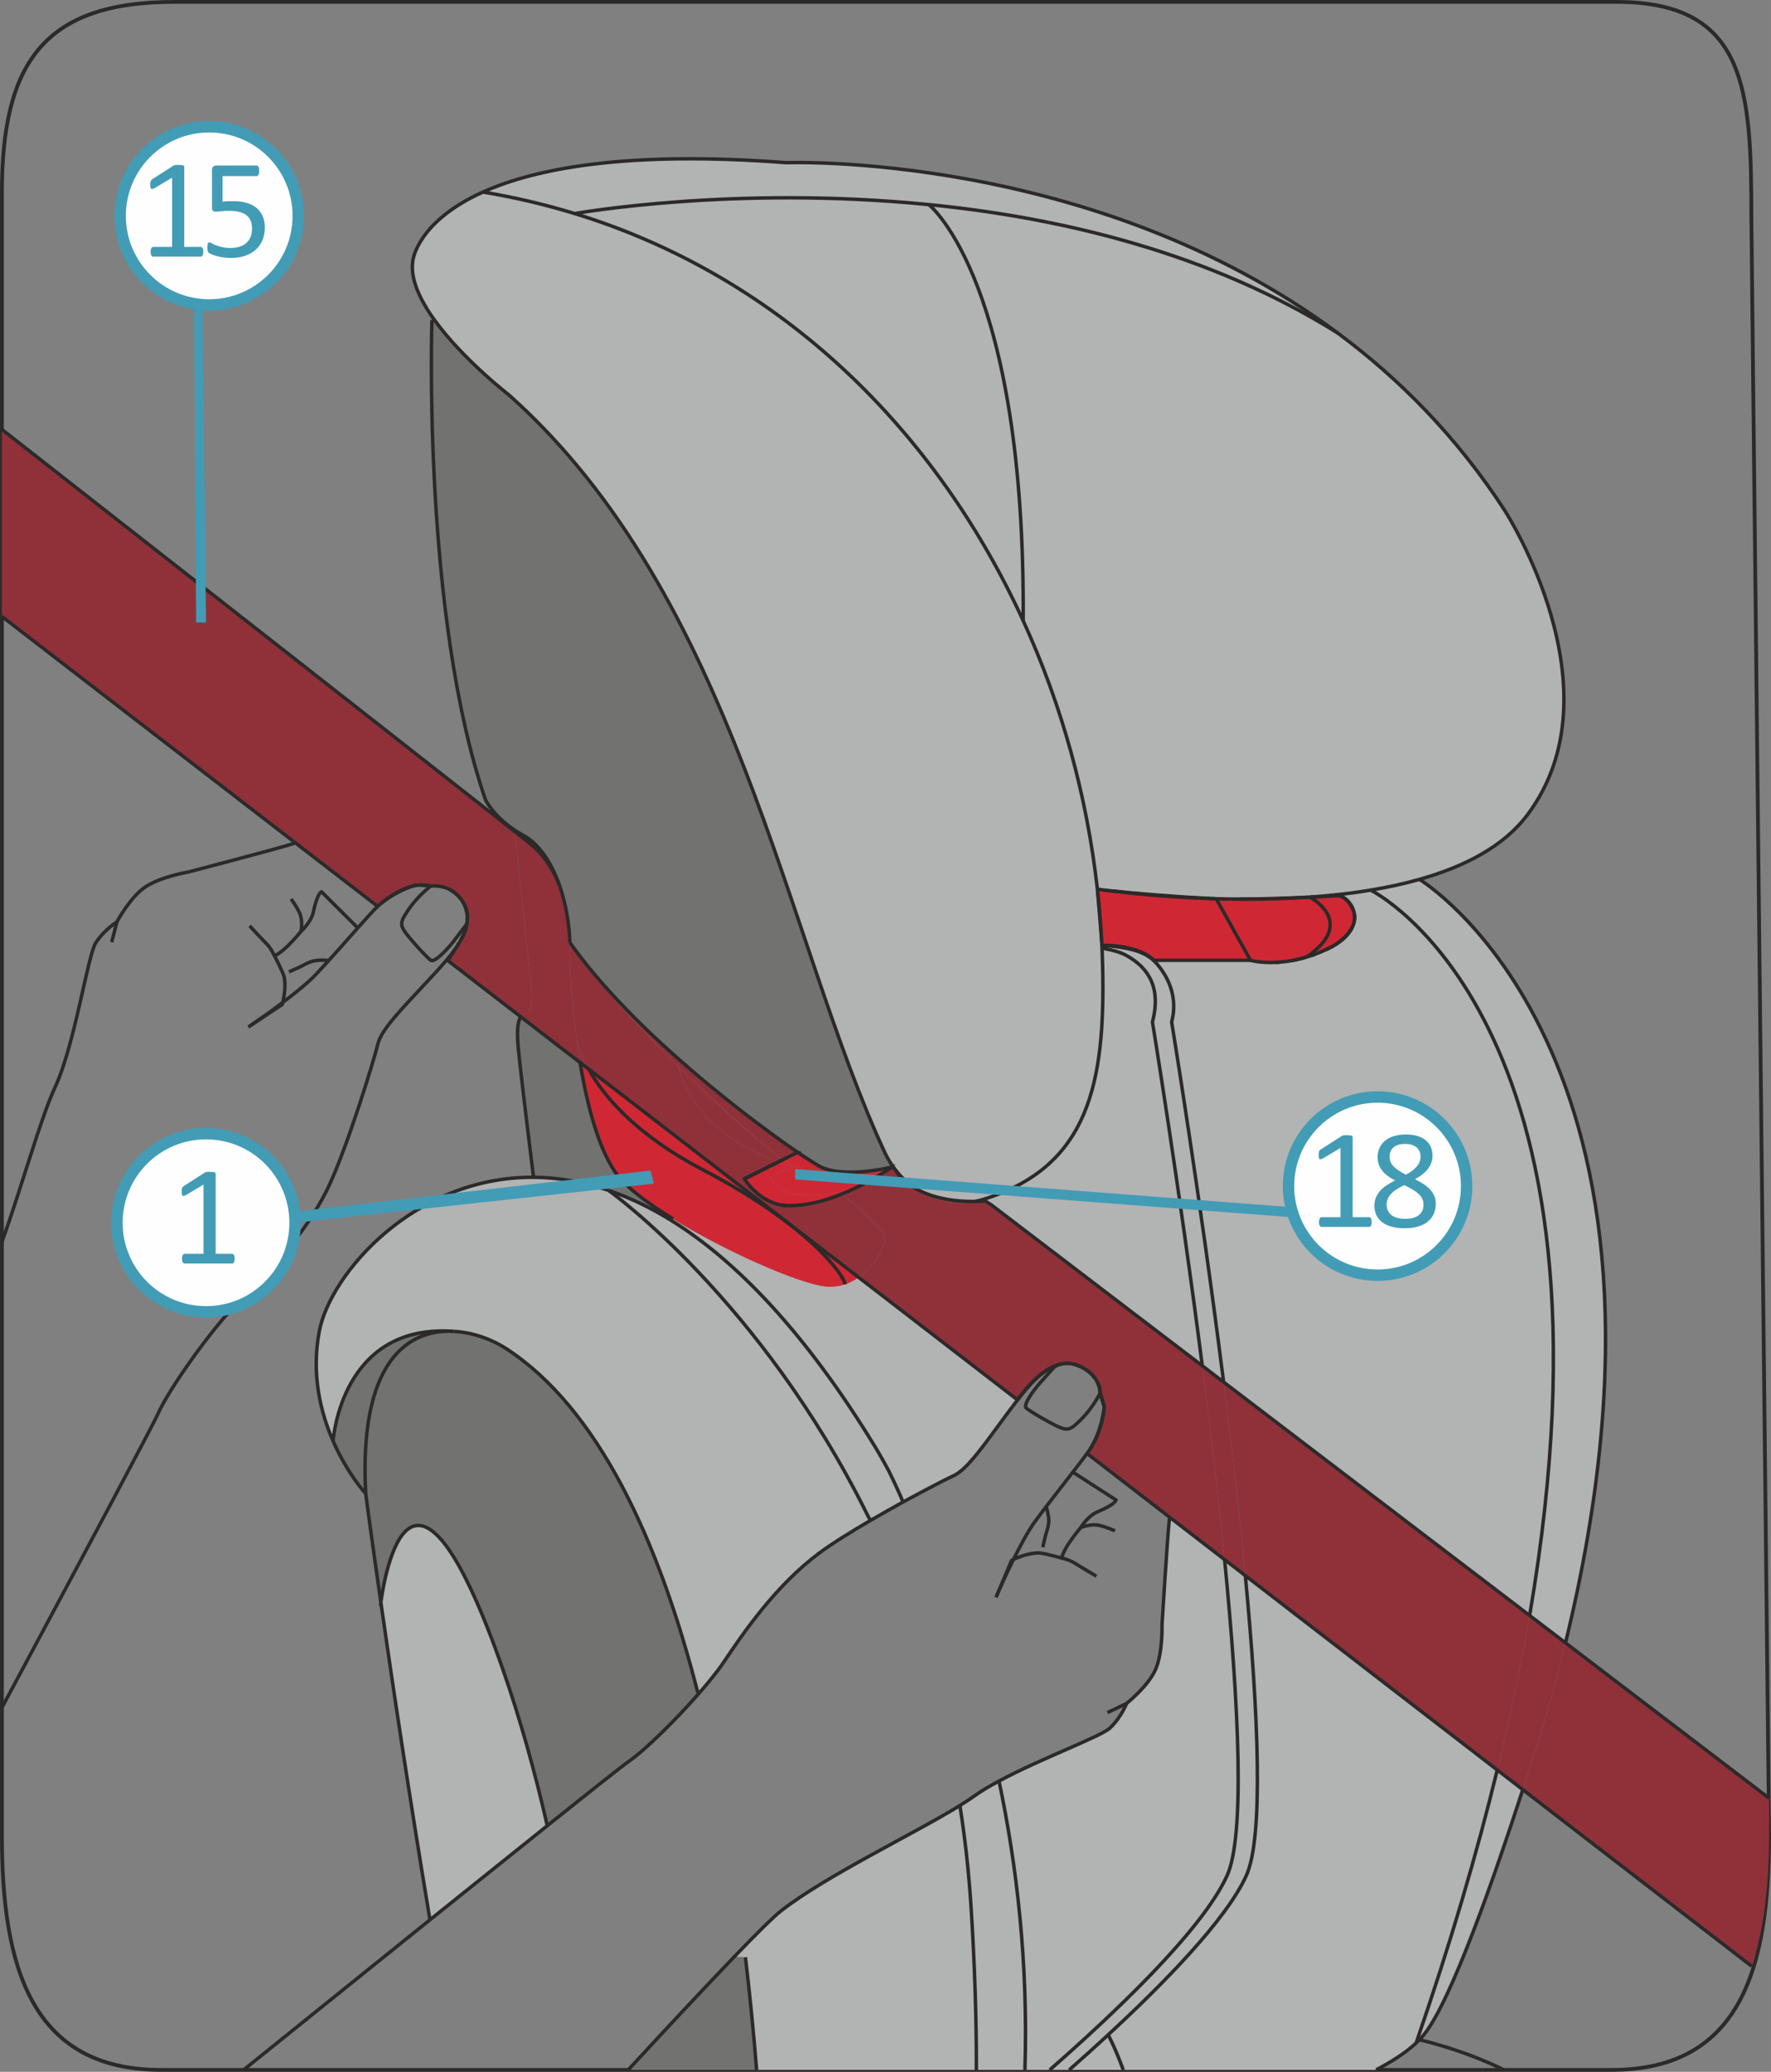 <?xml version="1.0" encoding="UTF-8"?>
<!DOCTYPE svg PUBLIC "-//W3C//DTD SVG 1.1//EN" "http://www.w3.org/Graphics/SVG/1.1/DTD/svg11.dtd">
<!-- Creator: CorelDRAW 2018 (64-Bit) -->
<svg xmlns="http://www.w3.org/2000/svg" xml:space="preserve" width="39.023mm" height="45.637mm" version="1.1" style="shape-rendering:geometricPrecision; text-rendering:geometricPrecision; image-rendering:optimizeQuality; fill-rule:evenodd; clip-rule:evenodd"
viewBox="0 0 13682.52 16001.67"
 xmlns:xlink="http://www.w3.org/1999/xlink">
 <rect x="0" y="0" width="13682.52" height="16001.67" fill="#808080" stroke="none"/>
 <defs>
  <style type="text/css">
   <![CDATA[
    .str0 {stroke:#2B2A29;stroke-width:29.31;stroke-miterlimit:10}
    .str2 {stroke:#429CB6;stroke-width:88.18;stroke-miterlimit:10}
    .str1 {stroke:#2B2A29;stroke-width:26.72;stroke-miterlimit:10}
    .fil0 {fill:none;fill-rule:nonzero}
    .fil7 {fill:#FEFEFE;fill-rule:nonzero}
    .fil2 {fill:#B2B3B3;fill-rule:nonzero}
    .fil5 {fill:#727271;fill-rule:nonzero}
    .fil3 {fill:#CF2834;fill-rule:nonzero}
    .fil4 {fill:#B9B7B8;fill-rule:nonzero}
    .fil1 {fill:#90313A;fill-rule:nonzero}
    .fil6 {fill:#429CB6;fill-rule:nonzero}
   ]]>
  </style>
 </defs>
 <g id="图层_x0020_1">
  <path class="fil0 str0" d="M13667.87 14175.37c0,1000.56 -205.96,1811.64 -1216.17,1811.64l-11208.26 0c-1010.1,0 -1228.79,-811.08 -1228.79,-1811.64l0 -12685.15c0,-1000.35 321.25,-1475.56 1331.7,-1475.56l11140.83 0c1010.1,0 1043.76,676.96 1043.76,1677.53l136.92 12483.19z"/>
  <g id="_1146821760">
   <path class="fil1" d="M13532.98 15185.82l-1768.17 -1363.57c112.45,-347.34 188.64,-600.91 188.64,-600.91 52.21,-182.33 99.09,-359.96 141.37,-532.5l1573 1199.69 0 272.76 0 0c0,379.73 -36.04,732.4 -134.85,1024.55z"/>
   <path class="fil2" d="M10966.5 6791.84c0,0 2239.38,1349.27 1128.37,5897.06l-277.21 -211.4c791.27,-4613.33 -1228.3,-5602.78 -1228.3,-5602.78 129.38,-21.14 256.42,-48.63 377.14,-82.89z"/>
   <path class="fil1" d="M11817.62 12477.47l277.21 211.4c-42.29,172.55 -89.17,350.18 -141.37,532.5 0,0 -76.19,253.47 -188.64,600.91l-197.16 -151.89c103.65,-422.3 186.05,-819.71 249.97,-1192.92z"/>
   <path class="fil2" d="M11627.26 3945.41c0,0 896.42,1384.64 173.42,2347.72 -182.57,243.44 -484.4,399.93 -834.22,498.74 -120.58,34.29 -247.76,61.75 -377.14,82.89 -90.43,15.46 -182.08,27.35 -273.74,36.99 -2.95,0 -5.19,0.6 -8.17,0.6 -62.59,6.94 -125.91,12.13 -188.5,16.58 -3.47,0 -6.91,0.63 -11.01,0.63 -152,6.91 -354,14.2 -532.01,14.83 -38.85,0 -77.81,-0.63 -116.51,-1.12 -20.9,-0.6 -42.43,-1.09 -63.32,-1.72 -16.2,-0.49 -31.91,-1.12 -47.62,-1.72l-1.75 0c-260.98,-13.64 -585.94,-39.97 -761.08,-58.91 -6.94,-0.49 -13.99,-0.98 -20.3,-2.21 -11.12,-1.12 -21.53,-2.35 -30.79,-3.33 -13.85,-2.35 -25.49,-3.47 -34.15,-4.7 -5.19,-1.02 -9.26,-1.61 -12.24,-1.61 -6.45,-1.26 -9.89,-1.75 -9.89,-1.75 -80.05,-715.18 -273.88,-1420.13 -573.21,-2073.11 17.43,-2592.29 -707.15,-3196.18 -729.17,-3213.85 1019.85,101.05 2169.71,371.95 3160.52,992.78 476.33,353.75 922.02,802.77 1290.89,1372.27z"/>
   <path class="fil2" d="M10589.39 6874.73c0,0 2019.57,989.45 1228.3,5602.78l-2364.2 -1802.74c-185.66,-1465.29 -401.51,-2781.53 -401.51,-2781.53 63.32,-240.46 -77.17,-413.53 -139.76,-476.37l748.95 0c0,0 75.35,22.16 198.42,15.95 6.91,0 14.59,-0.49 22.62,-1.12 31.31,-2.35 65.08,-6.28 101.58,-13.22 17.92,-2.73 36.47,-6.8 56.28,-11.89 17.92,-3.96 36.5,-9.15 55.05,-15.46 11.61,-2.84 23.25,-6.31 35.38,-10.87 10.52,-3.33 20.9,-7.43 32.01,-11.4 23.63,-8.52 48.63,-18.79 73.74,-30.93 8.03,-3.33 16.69,-7.29 25.49,-11.36 3.96,-1.61 7.4,-3.47 10.87,-5.82 11.64,-5.58 22.16,-11.26 31.91,-16.44 1.86,-1.12 2.98,-1.75 4.7,-2.84 0,0 2.35,-1.61 6.94,-4.59 94,-57.15 136.43,-121.6 146.81,-181.7 0.49,-0.63 0.49,-0.98 0,-1.61 4.7,-20.02 4.7,-41.2 -1.09,-62.83 0,-2.98 -0.63,-5.82 -1.86,-8.56 0,0 0,-0.6 -0.49,-1.23 -12.76,-50.35 -47.02,-91.41 -85.87,-112.45 -1.86,-1.23 -3.47,-2.35 -5.82,-2.95 -3.44,-2.24 -8.03,-3.96 -12.24,-5.68 -2.84,-1.26 -5.82,-2.24 -8.66,-2.88 -10.52,-3.44 -20.9,-5.19 -31.42,-5.19 91.66,-9.64 183.45,-21.63 273.88,-37.1z"/>
   <path class="fil1" d="M9453.56 10674.7l2364.03 1802.74c-63.81,373.18 -146.18,770.76 -249.97,1192.92l-1946.46 -1501.3c-45.9,-484.99 -105.01,-998.56 -167.6,-1494.36z"/>
   <path class="fil2" d="M11567.58 13670.32l197.3 152.03c-210.17,646.56 -547.09,1619.29 -759.5,1887.2 -12.24,15.46 -24.96,30.33 -38.81,44.67 -8.17,8.52 -16.23,16.44 -25.49,24.47 263.85,-764.31 469.78,-1465.78 626.51,-2108.38z"/>
   <path class="fil2" d="M9621.19 12169.09l1946.36 1501.26c-156.59,642.6 -362.55,1344.08 -626.51,2108.38 -79.38,75.39 -185.2,141.94 -309.19,208.28l-1953.47 0c-63.11,-172.76 -116.48,-270.48 -116.48,-270.48l-0.63 0 0 -0.63c421.18,-387.9 912.62,-887.76 1067.5,-1229.38 133.45,-294.64 95.62,-1235.49 -7.57,-2317.43z"/>
   <path class="fil3" d="M10461.83 7050.71c5.82,21.67 5.82,42.81 1.12,62.83 4.07,-21.77 2.84,-42.92 -1.12,-62.83z"/>
   <path class="fil3" d="M10461.83 7050.71c3.96,19.92 5.19,41.06 1.12,62.83 0.6,0.63 0.6,1.12 0,1.61 -19.18,92.04 -120.13,164.03 -146.84,181.7 -4.56,2.98 -6.8,4.59 -6.8,4.59 -1.86,1.12 -2.98,1.72 -4.7,2.84 -11.01,5.82 -21.39,10.9 -31.91,16.58 -12.24,5.68 -24.51,11.99 -36.5,17.08 -24.96,12.1 -50.11,22.37 -73.7,30.93 -10.52,3.96 -21.53,7.4 -32.05,11.36 -11.99,4.59 -23.74,8.03 -35.38,10.9 394.11,-271.28 23.88,-462.13 23.88,-462.13 134.57,-6.31 227.98,-11.99 227.98,-11.99 2.95,0.6 5.79,1.72 8.77,2.84 4.07,1.12 8.03,3.47 12.13,5.68 2.35,0.63 3.96,1.72 5.82,2.98 54.52,31.42 82.36,102.17 85.83,112.41 0.49,0.63 0.49,1.26 0.49,1.26 1.23,2.7 1.86,5.68 1.86,8.52z"/>
   <path class="fil3" d="M10367.83 6925.57c-4.07,-2.35 -8.03,-4.56 -12.24,-5.68 4.21,1.72 8.8,3.33 12.24,5.68z"/>
   <path class="fil3" d="M10130.49 7380.27c10.52,-3.96 21.49,-7.43 32.01,-11.4 -11.12,3.96 -21.49,8.03 -32.01,11.4z"/>
   <path class="fil3" d="M10118.88 6928.94c0,0 370.23,190.88 -23.74,462.13 -19.18,5.72 -37.13,10.9 -55.19,15.46 -19.04,4.59 -38.22,8.66 -56.28,11.99 -36.47,6.94 -70.13,10.9 -101.44,13.11 -7.64,0.63 -15.71,1.12 -22.76,1.12 -122.93,6.31 -198.28,-15.95 -198.28,-15.95l-264.59 -474.76c20.3,0.63 40.6,1.26 62.73,1.26 38.71,0.49 77.66,1.09 116.51,1.09 170.58,1.75 350.42,-2.35 532.01,-14.83 4.1,0 7.68,-0.63 11.01,-0.63z"/>
   <path class="fil3" d="M10039.99 7406.6c18.06,-4.59 36.01,-9.78 55.05,-15.46 -18.41,6.31 -36.99,11.5 -55.05,15.46z"/>
   <path class="fil3" d="M9983.71 7418.52c18.06,-3.33 37.24,-7.4 56.28,-11.99 -19.67,5.08 -38.22,9.29 -56.28,11.99z"/>
   <path class="fil3" d="M9859.52 7432.8c7.05,0 15.11,-0.49 22.79,-1.12 -8.17,0.63 -15.74,1.12 -22.79,1.12z"/>
   <path class="fil3" d="M10107.87 6929.57c-181.56,12.62 -361.43,16.55 -531.98,14.83 178.12,-0.63 379.98,-7.92 531.98,-14.83z"/>
   <path class="fil3" d="M9396.65 6942.12l264.59 474.76 -748.98 0c-5.82,-6.94 -11.64,-12.62 -19.18,-18.79l-8.77 -6.94c0,0 -4.59,-3.96 -14.48,-9.64 -32.4,-21.14 -119.5,-66.94 -272.02,-76.58 -12.24,-1.72 -24.37,-2.35 -37.2,-2.35 -15.11,-0.63 -30.19,-1.12 -46.39,-0.63l-1.26 0c0,-7.29 -0.35,-15.32 -0.98,-22.76 -6.42,-129.14 -16.83,-257.64 -31.28,-386.15 0,-5.08 -0.63,-10.76 -1.86,-15.95 0.6,-3.47 0,-6.31 -0.63,-9.68 0,0 3.58,0.39 9.89,1.61 3.61,0.63 7.54,1.12 12.24,1.75 8.66,1.23 20.3,2.21 34.15,4.56 9.29,1.12 19.28,2.35 30.82,3.33 6.28,1.26 13.36,1.75 20.27,2.35 144.5,18.2 422.93,47.51 761.22,58.77l1.61 0c15.71,1.23 31.42,1.75 48.25,2.35z"/>
   <path class="fil2" d="M9621.19 12169.09c103.19,1081.94 141.02,2022.79 7.57,2317.43 -154.87,341.62 -646.32,841.48 -1067.5,1229.38l0 0.63c-107.05,98.81 -209.43,190.43 -300.67,270.48l-150.67 0c466.06,-407.61 1175.67,-1070.34 1370.27,-1500.49 138.53,-305.54 92.15,-1307.47 -19.18,-2440.89l160.17 123.46z"/>
   <path class="fil1" d="M9621.19 12169.09l-160.17 -123.46c-48.6,-489.59 -109.12,-1003.65 -172.3,-1496.71l164.87 125.81c62.48,495.76 121.74,1009.33 167.6,1494.36z"/>
   <path class="fil2" d="M9461.02 12045.64c111.33,1133.42 157.71,2135.35 19.18,2440.85 -194.6,430.19 -904.21,1092.95 -1370.27,1500.53l-191.52 0c25.81,-823.74 -62.2,-1577.32 -200.14,-2231.07 327.81,-176.51 787.2,-343.23 857.47,-409.54 85.2,-80.54 128.26,-189.76 128.26,-189.76 0,0 166.97,-133.1 223.77,-262.73 56.38,-129.63 49.97,-347.2 49.97,-347.2 0,0 40.08,-659.29 57.99,-828.89l425.28 327.81z"/>
   <path class="fil1" d="M9035.81 11717.79l-321.46 -248 -316.16 -243.93c1.09,-0.98 2.35,-2.21 2.95,-3.33 6.94,-9.78 13.85,-19.42 20.3,-29.7 95.72,-145.09 105.01,-291.41 109.57,-312.59 0.63,-2.84 0.63,-7.89 0,-13.6l0 -2.21 -0.6 -1.86 0 -0.49c-6.31,-34.89 -28.33,-97.72 -31.31,-106.28l0 -0.6c1.23,-30.19 -8.66,-61.61 -26.72,-90.92 -3.47,-6.17 -7.4,-11.89 -11.5,-17.57 -17.43,-26.33 -42.92,-52.56 -80.65,-74.33 -4.07,-2.84 -8.66,-5.08 -12.73,-7.29 -23.88,-13.85 -49.37,-24.12 -75.46,-29.84 -8.17,-1.58 -15.71,-2.84 -23.77,-3.93 -37.2,-5.82 -74.33,0.49 -110.31,14.83 -154.28,57.64 -286.5,251.33 -295.76,265.71l-0.63 0.49 -1227.67 -946.64c141.62,-97.62 220.55,-266.09 197.3,-320.37 -28.47,-67.92 -248.88,-258.77 -322.62,-321 136.92,-52.56 261.75,-119.5 336.57,-179.98 30.08,-19.53 48.74,-32.64 52.84,-35.38 0,-0.6 0.49,-0.6 0.49,-0.6 1.12,2.84 2.95,5.19 4.7,7.29 37.59,63.43 88.82,112.06 146.07,149.16 1.23,0.63 2.35,1.75 3.58,1.75 129.38,96.46 294.78,146.81 475.63,113.04 49.97,-0.49 81.87,-4.45 81.87,-4.45l47.51 30.19 1630.93 1243.62c63.18,492.92 123.56,1007.01 172.3,1496.6l-425.28 -327.81z"/>
   <path class="fil2" d="M9453.56 10674.7l-164.76 -125.77c-181.73,-1413.71 -385.2,-2655.61 -385.2,-2655.61 79.91,-305.05 -73.21,-438.75 -190.85,-507.89 -45.27,-26.86 -98.11,-43.93 -198.53,-62.83 -0.63,-6.8 -0.63,-13.74 -1.26,-20.69l1.26 0c14.45,0.63 161.29,6.94 277.95,45.3 1.72,0.6 2.95,0.98 4.56,1.58 41.8,16.09 81.87,38.36 115.53,68.06 62.59,62.83 203.12,235.87 139.76,476.47 0,0 215.85,1316.1 401.54,2781.39z"/>
   <path class="fil4" d="M9459.34 6943.35c-22.12,0 -42.43,-0.63 -62.73,-1.26l-0.6 -0.6c20.9,0.6 42.43,1.23 63.32,1.86z"/>
   <path class="fil2" d="M9288.79 10548.96l-1630.93 -1243.62 -47.51 -30.19c0,0 -31.91,3.96 -81.77,4.45 25.63,-4.45 52.07,-10.9 78.3,-19.28 806.38,-253.72 932.79,-895.83 911.89,-1798.28 -0.98,-46.28 -2.84,-93.16 -4.56,-139.41 100.42,18.79 153.26,36.01 198.53,62.83 117.64,69.04 270.76,202.74 190.85,507.78 0,0 203.47,1241.87 385.2,2655.72z"/>
   <path class="fil3" d="M8893.04 7398.01c7.68,6.31 13.36,11.99 19.18,18.79 -7.54,-7.92 -14.48,-13.74 -19.18,-18.79z"/>
   <path class="fil3" d="M8893.04 7398.01c4.7,5.05 11.64,10.87 19.18,18.79 -33.66,-29.7 -73.6,-51.96 -115.39,-67.92 26.72,9.15 51.58,20.06 73.07,32.54 9.92,5.68 14.48,9.64 14.48,9.64l8.66 6.94z"/>
   <path class="fil3" d="M8585.64 6881.01c175.14,18.79 500.07,45.13 761.08,58.87 -338.18,-11.4 -616.62,-40.71 -761.08,-58.87z"/>
   <path class="fil2" d="M8561.83 15716.5c0,0 53.37,97.72 116.51,270.51l-417.78 0c91.23,-80.08 193.65,-171.7 300.63,-270.51l0.63 0z"/>
   <path class="fil3" d="M8869.86 7381.46c-21.53,-12.62 -46.39,-23.39 -73.11,-32.68 -1.61,-0.6 -2.84,-0.98 -4.59,-1.58 -68.51,-26.86 -140.99,-37.73 -194.32,-42.32 152.52,9.64 239.48,55.43 272.02,76.58z"/>
   <path class="fil3" d="M8560.6 7302.57c12.87,0 25,0.63 37.24,2.35 -14.1,-1.12 -26.23,-1.72 -37.24,-2.35z"/>
   <path class="fil3" d="M8565.34 6878.69c-11.64,-1.09 -21.53,-2.35 -30.82,-3.33 9.29,0.98 19.67,2.24 30.82,3.33z"/>
   <path class="fil1" d="M8530.41 10862.57l0.63 1.86 0 2.21c-0.63,-1.23 -0.63,-2.21 -0.63,-4.07z"/>
   <path class="fil2" d="M8514.21 7322.63c1.75,46.28 3.47,93.16 4.59,139.41 20.9,902.49 -105.51,1544.57 -911.89,1798.28 -26.23,8.42 -52.81,14.83 -78.44,19.28 -111.92,1.26 -317.25,-11.85 -475.6,-113.04 -1.23,0 -2.35,-1.12 -3.58,-1.61 -56.28,-42.29 -105.51,-93.13 -146.07,-149.3 -1.75,-2.1 -3.61,-4.45 -4.84,-7.29 -24.86,-34.26 -45.76,-70.27 -63.08,-107.99 -764.69,-1649.09 -1148.14,-4282.58 -2900.78,-5847.8 0,0 -363.78,-280.54 -584.22,-589.55 -110.2,-155.33 -185.03,-317.64 -159.57,-455.93 0,0 34.89,-296.35 540.67,-523.84 244.32,40.57 481.07,96.6 708.52,166.37 1613.85,494.04 2799.62,1691.9 3465.08,3144.71 299.33,652.84 493.16,1357.79 573.21,2073 0.6,3.44 1.23,6.28 0.6,9.64 0.63,4.07 1.26,9.26 1.86,15.95 6.21,77.17 25.98,306.87 31.17,386.19 0.63,7.54 1.12,15.43 1.12,22.86 0.63,6.94 0.63,13.74 1.23,20.65z"/>
   <path class="fil1" d="M8472.42 10664.32c18.06,29.21 27.98,60.62 26.72,90.81l-0.6 -0.49c0,-1.61 -0.49,-42.81 -26.12,-90.32z"/>
   <path class="fil3" d="M8511.93 7279.15c-5.19,-79.42 -25,-308.98 -31.28,-386.19 14.45,128.54 24.86,257.05 31.28,386.19z"/>
   <path class="fil3" d="M8478.83 6877.01c1.23,5.19 1.86,10.9 1.86,15.95 -0.63,-6.8 -1.23,-11.99 -1.86,-15.95z"/>
   <path class="fil1" d="M8292.09 10535.32c26.09,5.68 51.58,15.95 75.32,29.7 -21.39,-11.54 -46.39,-21.77 -75.32,-29.7z"/>
   <path class="fil2" d="M7543.35 15987.02c0.56,-392.04 -12.48,-817.92 -42.57,-1280.44 -17.43,-263.36 -45.9,-517.57 -84.85,-761.61 41.83,-26.23 79.03,-50.21 110.97,-72.97 53.79,-38.99 119.36,-77.7 191.34,-116.02 137.94,653.72 225.95,1407.3 200.14,2231.03l-375.04 0z"/>
   <path class="fil2" d="M7175.82 1580.37c22.12,17.81 746.6,621.56 729.28,3213.82 -665.46,-1452.67 -1851.19,-2650.53 -3465.19,-3144.57 0,0 1225.21,-220.06 2735.91,-69.25z"/>
   <path class="fil2" d="M6633.92 9865.76l1227.67 946.5c-12.24,16.09 -24.96,33.27 -38.32,50.35 -14.48,20.06 -30.19,39.94 -46.39,61.71 -159.57,213.64 -300.46,425.04 -410.8,474.12 -49.23,21.67 -205.82,102.91 -389.76,202.74 -21.53,-59.36 -108.49,-238.22 -108.49,-238.22 -67.92,-126.16 -109.71,-192.95 -109.71,-192.95 -541.27,-887.17 -1073.28,-1433.28 -1568.69,-1741.76l9.78 -13.74c407.29,250.74 953.79,490.71 1167.92,520.51 57.99,7.92 111.92,0.98 161.78,-15.46 37.73,-12.62 73.11,-31.42 105.01,-53.79z"/>
   <path class="fil1" d="M7052.85 9166.6c158.31,101.05 363.64,114.27 475.74,113.04 -181,33.77 -346.35,-16.58 -475.74,-113.04z"/>
   <path class="fil2" d="M5845.7 15987.02c-23.32,-286.89 -51.82,-578.33 -86.57,-870.23l-87.1 -2.95c178.12,-185.06 305.79,-311.22 360.98,-354.14 349.16,-273.14 1029.74,-596.35 1382.89,-814.66 38.96,244.04 67.43,498.11 84.85,761.47 30.08,462.52 43.13,888.43 42.57,1280.51l-1697.62 0z"/>
   <path class="fil2" d="M7175.82 1580.37c-1510.7,-150.81 -2735.91,69.25 -2735.91,69.25 -227.45,-69.74 -464.2,-125.81 -708.52,-166.37 405.12,-182.19 1111.64,-320.37 2343.41,-226.72 0,0 2372.09,-89.2 4261.65,1316.62 -990.92,-620.83 -2140.78,-891.73 -3160.63,-992.78z"/>
   <path class="fil2" d="M6976.24 11601.21c-81.14,45.16 -167.6,93.76 -251.72,142.25l-26.09 -49.72c-819.25,-1647.37 -1961.05,-2474.02 -1996.95,-2499.76 157.85,53.68 320.9,130.26 488.01,234.29 495.37,308.49 1027.28,854.59 1568.55,1741.76 0,0 41.83,66.8 109.71,192.95 0,0 86.96,178.86 108.49,238.22z"/>
   <path class="fil5" d="M6898.47 9008.36c0,0 -0.49,0 -0.49,0.6 -8.66,3.96 -17.46,8.56 -26.12,11.99 1.75,-1.09 3.47,-2.95 4.59,-4.07 0,0 -384.57,94.25 -563.32,-19.42 -105.01,-66.16 -140.99,-89.55 -151.4,-97.09l1.26 -0.63c0,0 -1.26,-0.49 -2.49,-1.12 -56.17,-38.22 -1187.48,-811.05 -1757.23,-1617.78 0,0 5.82,-213.5 -77.81,-434.19 -0.49,-2.21 -1.58,-5.08 -2.84,-7.29 -63.18,-181.1 -160.06,-322.86 -278.44,-386.78 -24.86,-13.6 -48.11,-27.98 -69.64,-41.69 -163.04,-109.12 -223.88,-233.66 -223.88,-233.66 -490.22,-1429.17 -413.64,-3705.65 -413.64,-3705.65l13.22 -8.56c220.55,309.01 584.22,589.55 584.22,589.55 1752.63,1565.22 2136.22,4198.67 2900.78,5847.8 17.43,37.73 38.36,73.7 63.22,107.99z"/>
   <path class="fil3" d="M6876.48 9016.91c-1.23,1.12 -2.84,2.84 -4.59,3.96 -342.99,161.68 -596.46,60.48 -757.75,-27.95 -18.55,-10.27 -39.34,-22.9 -61.47,-37.73l27.31 -14.24 81.77 -40.57c10.41,7.4 46.39,30.93 151.3,97.09 178.86,113.67 563.43,19.42 563.43,19.42z"/>
   <path class="fil3" d="M6871.89 9020.91c-7.68,7.89 -16.94,15.46 -26.72,23.35 -67.29,42.92 -192.6,117.78 -340.04,177.14 -12.62,-10.87 -20.27,-17.18 -20.27,-17.18 0,0 -432.22,114.27 -538.32,-113.67l168.2 -78.79 7.43 -3.47c0,0 -34.75,-7.92 -90.43,-26.72 -2.84,-4.59 -3.96,-7.54 -3.96,-7.54l15.6 -7.92 -1.12 -5.72 10.38 -5.19c22.16,14.87 42.95,27.35 61.5,37.62 161.29,88.57 414.87,189.73 757.75,28.09z"/>
   <path class="fil1" d="M6831.18 9545.28c23.25,54.31 -55.68,222.9 -197.3,320.48l-525.56 -405.08 -295.76 -228.33 20.27 -25.74c31.91,26.23 64.34,45.13 82.4,57.75 30.19,21.04 67.29,34.15 109.57,41.09 1.12,0.49 1.75,0.49 2.98,0.49 17.95,4.07 28.33,4.07 28.33,4.07 4.56,0.63 9.89,0.63 14.59,0.63 10.9,0.35 22.51,0.98 34.15,0.98 24.96,0.63 51.09,-0.98 78.4,-4.59 9.29,-0.49 17.95,-1.58 26.72,-2.7 38.25,-5.19 78.19,-13.25 118.27,-23.53 60.38,-14.83 121.84,-34.26 180.47,-56.52 73.6,62.24 294.14,253.09 322.48,321z"/>
   <path class="fil1" d="M6505.16 9221.4c147.3,-59.36 272.76,-134.19 340.04,-177.1 -74.86,60.59 -199.65,127.52 -336.57,179.98 -1.12,-1.12 -2.24,-1.75 -3.47,-2.88z"/>
   <path class="fil2" d="M6698.43 11693.74l26.09 49.72c-151.51,88.57 -296.6,178.26 -393.97,250.88 -339.41,252.45 -586.54,616.24 -742.64,848.18 -45.79,68.02 -113.57,151.4 -190.25,238.85l-5.82 -5.19c-305.01,-1191.55 -772.72,-2196.95 -1478.79,-2658.45 -100.91,-66.44 -250.6,-126.93 -406.7,-134.85 -3.47,0 -6.91,-0.6 -10.38,-0.6 -852.77,-56.03 -920.65,821.95 -922.51,848.18 -96.25,-219.81 -169.99,-514.59 -106.63,-848.18 84.12,-442.71 731.52,-1195.02 1655.16,-1189.34 182.57,0.98 376.51,31.91 579,100.46l0.49 0.6c35.9,25.74 1177.7,852.39 1996.95,2499.76z"/>
   <path class="fil3" d="M6108.32 9460.71l525.6 404.98c-31.91,22.41 -67.29,41.2 -105.01,53.82 0,-34.26 -108.49,-213.75 -421.18,-457.54l0.6 -1.26z"/>
   <path class="fil1" d="M6505.16 9221.4c1.23,1.12 2.35,1.75 3.47,2.88 -58.52,22.27 -119.99,41.66 -180.47,56.52 61.08,-15.46 120.72,-36.01 177,-59.4z"/>
   <path class="fil3" d="M6031.74 8981.54c55.68,18.79 90.43,26.82 90.43,26.82l-7.43 3.33 -168.2 78.93c106.1,227.98 538.32,113.67 538.32,113.67 0,0 7.64,6.31 20.27,17.08 -56.28,23.49 -115.88,44.04 -177,59.5 -39.97,10.27 -79.91,18.16 -118.27,23.39 -8.66,1.09 -17.92,2.35 -26.58,2.84 -27.35,3.47 -53.44,5.19 -78.44,4.56 -11.01,0 -22.62,-0.6 -34.26,-1.09 -15.08,-0.63 -28.96,-2.24 -42.81,-4.59 -1.23,0 -1.86,0 -2.95,-0.63 -55.19,-11.36 -172.93,-53.19 -273.88,-199.26l261.75 -131.49 0.49 0c6.31,2.35 12.73,4.59 18.55,6.94z"/>
   <path class="fil3" d="M6528.94 9919.51c-49.86,16.58 -103.89,23.39 -161.92,15.46 -213.99,-29.7 -760.45,-269.78 -1167.78,-520.51 -159.47,-98.21 -297.51,-198.28 -385.69,-287.83 -165.39,-167.5 -269.92,-543.27 -332.01,-919.81l66.2 50.35c112.69,202.74 357.96,503.82 886.4,779.66 290.18,151.51 509.99,297.23 673.63,425.14 312.69,243.79 421.18,423.28 421.18,457.54z"/>
   <path class="fil3" d="M6183.21 9307.06c8.66,-0.49 18.06,-1.72 26.72,-2.73 -8.66,1.02 -17.43,2.24 -26.72,2.73z"/>
   <path class="fil1" d="M6162.95 8899.73l-1.23 0.63c-2.24,-1.12 -3.47,-2.35 -3.47,-2.35 0.6,-0.49 1.86,0 2.21,0.6 1.26,0.63 2.49,1.12 2.49,1.12z"/>
   <path class="fil1" d="M6158.21 8898.05c0,0 1.26,1.23 3.47,2.35l-81.77 40.57 -27.81 13.74c-4.7,-2.84 -9.43,-6.31 -13.99,-9.15l0 -0.63c-27.21,-17.18 -65.57,-46.25 -111.33,-83.38 -169.36,-138.78 -437.38,-387.9 -586.57,-528.4 -20.9,-19.92 -38.81,-37.13 -54.56,-52.59 -14.45,-14.2 -28.93,-29.17 -44.64,-43.41 0,0 -17.43,-17.08 -47.62,-47.48 -13.25,-13.01 -26.12,-26.12 -38.85,-39.34 -208.31,-215.99 -390.5,-406.73 -556.87,-606 -3.58,-4.21 -7.68,-8.66 -11.01,-13.22 -10.52,-12.52 -21.53,-25.74 -31.42,-38.85 -10.38,-12.62 -20.3,-25.11 -30.05,-37.73 -18.69,-25.11 -37.24,-49.61 -54.7,-73.74 -3.44,-3.93 -6.28,-7.89 -8.66,-12.48 -10.38,-14.83 -20.9,-29.7 -30.65,-44.64 -9.92,-14.24 -19.18,-28.47 -27.98,-42.81 569.74,806.63 1701.05,1579.46 1757.33,1617.81 -0.49,-0.63 -1.72,-1.12 -2.35,-0.63z"/>
   <path class="fil3" d="M5812.49 9232.31l295.9 228.44 -0.63 1.12c-163.64,-127.91 -383.45,-273.49 -673.63,-425 -528.44,-275.98 -773.7,-576.93 -886.4,-779.77l1264.76 975.21z"/>
   <path class="fil1" d="M6070.66 9310.57c11.61,0.49 23.11,1.12 34.12,1.12 -11.5,0 -23.11,-0.63 -34.12,-1.12z"/>
   <path class="fil5" d="M6079.95 8940.93l-27.35 14.24c0,0 0,-0.53 -0.6,-0.53l27.95 -13.71z"/>
   <path class="fil3" d="M6070.66 9310.57c-4.59,0 -9.89,0 -14.48,-0.63 0,0 -10.38,0 -28.44,-3.96 13.96,2.24 27.81,3.96 42.92,4.59z"/>
   <path class="fil1" d="M6052.64 8955.2l-10.38 5.19 -0.63 -0.63 10.38 -5.05c0.63,0 0.63,0.49 0.63,0.49z"/>
   <path class="fil1" d="M6052.04 8954.71l-10.38 5.08 -3.47 -14.24c4.59,2.84 9.29,6.31 13.85,9.15z"/>
   <path class="fil3" d="M6042.26 8960.39l1.12 5.68 -15.6 7.92c0,0 1.12,2.98 3.96,7.54 -5.82,-2.35 -12.24,-4.56 -18.55,-6.94l29.07 -14.2z"/>
   <path class="fil1" d="M6038.16 8945.53l3.47 14.2 -28.96 14.87c-197.9,-70.27 -605.72,-260.38 -750.21,-668.94 0,0 -17.32,-45.06 -20.76,-66.8 9.26,9.15 24.37,23.49 44.04,41.66 15.71,15.46 33.52,32.68 54.42,52.59 77.81,74.82 126.54,119.99 126.54,119.99 0,0 249.47,241.06 460.13,408.42 45.76,37.13 83.98,66.2 111.33,83.38l0 0.63z"/>
   <path class="fil3" d="M6012.67 8974.63l-261.61 131.38c-0.63,-0.49 -1.26,-0.49 -1.26,-1.12l262.87 -130.26z"/>
   <path class="fil1" d="M4555.27 7492.23c9.89,13.11 20.9,26.37 31.42,38.85 141.37,175.39 316.16,362.8 472.16,522.13 9.89,9.75 19.28,19.42 28.44,29.17 16.83,17.71 34.26,35.38 51.09,51.96 5.82,5.68 11.01,10.76 16.2,15.95 12.73,13.22 25.6,26.33 38.85,39.45 11.61,12.52 24.37,25.74 36.61,38.22 0,0 4.07,3.96 11.64,10.9 3.44,21.77 20.9,66.8 20.9,66.8 144.46,408.56 552.28,598.67 750.07,668.94l-262.83 130.26c0,0.63 0.6,0.63 1.23,1.23l-1.23 0.49c18.06,39.97 50.46,73.74 82.99,99.97l-20.3 25.7 -1264.76 -975.07c-63.22,-112.55 -84.61,-194.81 -91.66,-226.23 -1.26,-5.72 -1.61,-10.27 -1.61,-11.99 -36.01,-272.41 -49.97,-526.09 -49.97,-678.72 0,-19.92 -11.15,-75.95 -1.26,-59.4 8.17,13.74 17.46,28.09 27.98,42.92 8.66,14.24 19.04,29.07 30.65,44.53 2.38,4.59 5.22,8.56 8.66,12.62 16.83,24.02 35.52,48.49 54.7,73.6 9.75,12.62 19.67,25.11 30.05,37.73z"/>
   <path class="fil1" d="M5751.03 9106.04c100.81,146.21 218.69,188.04 273.84,199.3 -42.43,-6.8 -79.52,-19.92 -109.71,-41.09 -17.92,-12.48 -50.46,-31.52 -82.36,-57.75 -32.54,-26.09 -64.94,-59.99 -82.99,-99.93l1.23 -0.53z"/>
   <path class="fil5" d="M5759.13 15116.75c34.75,291.9 63.29,583.38 86.61,870.27l-992.5 0c321.11,-347.65 606.07,-652.28 818.8,-873.11l87.1 2.84z"/>
   <path class="fil1" d="M5926.8 8861.55c-210.55,-167.46 -460.17,-408.56 -460.17,-408.56 0,0 -48.6,-45.02 -126.4,-119.85 149.16,140.5 417.22,389.62 586.57,528.4z"/>
   <path class="fil5" d="M5391.91 13076.14l5.82 5.19c-184.43,210.76 -422.3,443.34 -543.16,524.97 -35.24,23.98 -272.62,211.4 -626.4,494.67 -94.11,-412.41 -208.91,-824.34 -346.46,-1217.29 -700.74,-1993.73 -911.4,-713.99 -939.2,-507.78 -75.46,-521.6 -117.15,-839.76 -117.15,-839.76 -53.44,-1018.62 323.07,-1267.01 670.69,-1253.89 3.33,0 6.91,0.63 10.38,0.63 156.1,7.89 305.79,68.51 406.7,134.82 706.07,461.5 1173.63,1466.9 1478.79,2658.45z"/>
   <path class="fil1" d="M5285.74 8280.55c-19.67,-18.2 -34.78,-32.54 -44.04,-41.69 -0.63,-0.63 -0.63,-1.12 -0.63,-1.72 15.71,14.34 30.19,29.17 44.67,43.41z"/>
   <path class="fil1" d="M5241.03 8237.18c0,0.63 0,1.12 0.6,1.72 -7.54,-6.91 -11.61,-10.87 -11.61,-10.87 -12.13,-12.62 -25,-25.74 -36.64,-38.36 30.19,30.33 47.65,47.51 47.65,47.51z"/>
   <path class="fil5" d="M5199.24 9414.46l-9.78 13.71c-167.11,-103.89 -330.15,-180.58 -487.87,-234.15l-0.6 -0.6c-202.49,-68.55 -396.32,-99.47 -579.03,-100.56l0 -0.49c0,0 -95.72,-770.13 -116.02,-979.66 -14.59,-148.07 -8.17,-221.67 17.95,-258.8l457.64 352.91c62.1,376.54 166.62,752.32 332.01,919.81 88.18,89.55 226.23,189.62 385.69,287.83z"/>
   <path class="fil1" d="M5154.53 8150.33c-5.19,-5.19 -10.38,-10.27 -16.2,-15.95 -15.71,-16.09 -32.54,-33.13 -51.09,-52.07 -9.15,-9.64 -18.44,-19.32 -28.33,-29.07 -132.96,-137.2 -314.45,-330.79 -461.26,-508.91 166.48,199.3 348.56,390.04 556.87,606z"/>
   <path class="fil1" d="M5138.33 8134.37c-16.83,-16.69 -34.12,-34.26 -51.09,-52.07 18.55,18.79 35.38,36.01 51.09,52.07z"/>
   <path class="fil1" d="M5058.88 8053.2c-156.1,-159.33 -330.79,-346.7 -472.16,-522.13 3.33,4.59 7.43,9.15 10.9,13.25 146.81,178.12 328.4,371.81 461.26,508.87z"/>
   <path class="fil1" d="M4547.76 8257.1l-66.16 -50.21c-9.15,-58.87 -18.06,-118.27 -25.49,-175.91 6.94,31.45 28.33,113.71 91.66,226.12z"/>
   <path class="fil1" d="M4525.18 7454.53c-19.18,-25.11 -37.87,-49.58 -54.56,-73.7 17.32,24.12 36.01,48.6 54.56,73.7z"/>
   <path class="fil1" d="M4454.39 8018.91c0,1.86 0.53,6.31 1.75,12.13 7.4,57.5 16.3,117.01 25.49,175.88l-457.68 -353.02c10.87,-15.46 24.96,-24.61 42.78,-30.33 61.01,-20.02 40.71,-174.16 40.71,-174.16l-131.73 -1228.26c41.2,32.64 80.01,63.43 117.15,92.5 111.92,88.57 183.94,208.06 229.8,325.7 1.12,2.21 2.35,5.08 2.84,7.29 44.67,130.36 72.02,279.42 77.81,434.19 -9.89,-16.58 1.26,39.55 1.26,59.47 0,152.52 13.85,406.24 49.82,678.61z"/>
   <path class="fil1" d="M4431.21 7323.71c9.78,14.83 20.27,29.7 30.68,44.53 -11.64,-15.46 -22.02,-30.29 -30.68,-44.53z"/>
   <path class="fil1" d="M4403.3 7280.83c8.66,14.34 18.06,28.58 27.95,42.92 -10.52,-14.83 -19.92,-29.17 -27.95,-42.92z"/>
   <path class="fil1" d="M4325.5 6846.68c83.63,220.58 77.81,434.19 77.81,434.19 -5.79,-154.73 -33.13,-303.79 -77.81,-434.19z"/>
   <path class="fil1" d="M3607.37 7133.46c0.63,-5.68 1.12,-10.87 1.75,-15.95 0.6,-1.23 0.6,-2.84 0.6,-3.96 0.98,-8.52 1.61,-17.18 2.24,-25.7 2.35,-45.16 -13.25,-89.69 -40.57,-128.54 -3.47,-6.31 -8.06,-11.99 -12.87,-17.81 -24.86,-33.63 -54.42,-56.52 -83.38,-71.35 -0.63,-0.49 -1.23,-0.49 -1.86,-1.12 -48.74,-27.35 -102.03,-38.85 -146.81,-25.11 -27.21,-7.92 -55.05,-10.27 -82.4,-8.56l-24.86 -2.35c0,0 -12.13,3.47 -32.4,10.9 -1.23,0 -1.86,0.49 -2.98,1.09 -106.14,26.37 -201.37,99.47 -243.16,135.45 -7.43,6.21 -15.11,13.11 -22.55,19.92l-2903.51 -2238.92 0 -1444.5c1190.53,932.08 3056.77,2393.59 3961.12,3104.18l131.73 1228.3c0,0 20.3,154.1 -40.71,174.16 -17.92,5.68 -31.91,14.83 -42.92,30.29l-562.8 -434.15c0,0 32.05,-50.35 58.63,-93.65 4.7,-7.43 9.89,-15.46 14.48,-22.27 4.07,-6.94 8.27,-13.11 11.75,-18.79 3.96,-6.31 8.03,-12.62 11.01,-18.44 29.56,-48.98 44.64,-93.13 50.46,-132.47l0 -0.63z"/>
   <path class="fil2" d="M3881.7 12883.72c137.55,392.99 252.35,804.88 346.46,1217.29 -252.45,201.72 -565.15,452.46 -906.17,726.68 -162.55,-971.25 -293.16,-1847.51 -379.49,-2450.78 -0.63,-0.6 -0.63,-0.6 0,-0.98 27.81,-206.21 238.46,-1485.94 939.2,507.78z"/>
   <path class="fil1" d="M3571.39 6959.27c27.31,38.85 42.92,83.38 40.57,128.54 -0.63,8.52 -1.26,17.18 -2.24,25.74 5.19,-75.35 -22.12,-129.14 -38.32,-154.28z"/>
   <path class="fil1" d="M3545.9 7284.93c-3.47,5.72 -7.68,12.03 -11.78,18.83 4.1,-6.8 8.31,-13.11 11.78,-18.83z"/>
   <path class="fil5" d="M3496.01 10282.24c-347.58,-13.11 -724.12,235.27 -670.69,1253.89 0,0 -140.99,-153.12 -251.82,-405.08l0 -0.63c1.72,-26.09 69.64,-904.21 922.51,-848.18z"/>
   <path class="fil1" d="M3326.51 6843.91c44.67,-13.71 98.11,-2.35 146.84,25.11 -73.74,-36.61 -146.84,-25.11 -146.84,-25.11z"/>
   <path class="fil1" d="M3219.25 6833.04l24.86 2.35c-19.67,1.02 -38.85,3.96 -57.4,8.56 20.3,-7.54 32.54,-10.9 32.54,-10.9z"/>
  </g>
  <path class="fil0 str1" d="M8796.75 7348.85c41.83,16.06 81.77,38.32 115.53,68.02"/>
  <path class="fil0 str1" d="M8560.6 7302.57c11.01,0.63 23.14,1.23 37.24,2.35 53.33,4.59 125.81,15.46 194.32,42.18"/>
  <path class="fil0 str1" d="M8478.83 6877.01c0.63,3.96 1.23,9.15 1.86,15.95 6.17,77.21 26.09,306.77 31.28,386.19"/>
  <path class="fil0 str1" d="M8500.33 6870.73c-4.7,-0.63 -8.66,-1.12 -12.24,-1.72"/>
  <path class="fil0 str1" d="M8565.34 6878.69c-11.15,-1.09 -21.53,-2.35 -30.82,-3.33"/>
  <path class="fil0 str1" d="M9346.75 6939.84c-261.01,-13.64 -585.94,-39.97 -761.08,-58.91"/>
  <path class="fil0 str1" d="M9459.34 6943.35c-22.12,0 -42.43,-0.63 -62.73,-1.26 -16.8,-0.6 -32.5,-1.09 -48.11,-2.21"/>
  <path class="fil0 str1" d="M10107.87 6929.57c-152,6.91 -353.86,14.2 -531.98,14.83"/>
  <path class="fil0 str1" d="M10346.93 6917.02c0,0 -93.37,5.68 -228.09,11.99"/>
  <path class="fil0 str1" d="M10367.83 6925.57c-3.44,-2.35 -8.03,-3.96 -12.24,-5.68"/>
  <path class="fil0 str1" d="M10459.52 7040.93c-3.47,-10.27 -31.42,-81.03 -85.83,-112.45"/>
  <path class="fil0 str1" d="M10462.92 7113.55c4.7,-20.06 4.7,-41.2 -1.12,-62.87"/>
  <path class="fil0 str1" d="M10316.14 7296.93c26.72,-17.81 127.66,-89.83 146.81,-181.73"/>
  <path class="fil0 str1" d="M10236.17 7337.98c12.13,-5.08 24.26,-11.4 36.5,-17.22 10.52,-5.68 20.9,-10.76 31.91,-16.44"/>
  <path class="fil0 str1" d="M10130.49 7380.27c10.52,-3.37 20.9,-7.43 32.01,-11.4"/>
  <path class="fil0 str1" d="M9983.71 7418.52c18.06,-2.7 36.61,-6.91 56.28,-11.99 18.06,-3.96 36.61,-9.15 55.05,-15.46"/>
  <path class="fil0 str1" d="M9859.52 7432.8c7.05,0 14.62,-0.49 22.79,-1.12"/>
  <path class="fil0 str1" d="M7528.52 9279.64c25.63,-4.45 52.21,-10.87 78.44,-19.28 806.24,-253.72 932.79,-895.83 911.89,-1798.28 -1.12,-46.28 -2.98,-93.16 -4.59,-139.41 -0.6,-6.94 -0.6,-13.85 -1.23,-20.65 0,-7.43 -0.49,-15.36 -1.12,-22.9 -6.42,-129.14 -16.8,-257.64 -31.28,-386.15 0,-5.08 -0.63,-10.76 -1.75,-15.99 0.53,-3.33 0,-6.28 -0.6,-9.64 -80.15,-715.18 -273.88,-1420.13 -573.21,-2073.11 -665.46,-1452.7 -1851.23,-2650.57 -3465.19,-3144.71 -227.49,-69.64 -464.24,-125.67 -708.42,-166.23"/>
  <path class="fil0 str1" d="M6903.17 9015.69c40.57,56.03 89.94,106.87 146.21,149.19"/>
  <path class="fil0 str1" d="M10315.55 6911.79c91.66,-9.64 183.31,-21.63 273.84,-37.1 129.38,-21.14 256.42,-48.49 377.14,-82.85 349.83,-98.84 651.51,-255.19 834.22,-498.63 722.97,-963.08 -173.56,-2347.72 -173.56,-2347.72 -368.86,-569.64 -814.41,-1018.62 -1290.75,-1372.27 -1889.45,-1405.82 -4261.68,-1316.76 -4261.68,-1316.76 -1231.73,-93.62 -1938.29,44.67 -2343.41,226.75 -505.65,227.45 -540.64,523.98 -540.64,523.98 -25.49,138.15 49.47,300.46 159.54,455.79 220.55,309.01 584.22,589.55 584.22,589.55 1752.63,1565.22 2136.22,4198.71 2900.78,5847.8 17.43,37.73 38.36,73.74 63.22,107.99"/>
  <path class="fil0 str1" d="M8478.24 6867.37c0,0 3.44,0.49 9.89,1.72 2.98,0 7.05,0.63 12.24,1.61 8.66,1.23 20.3,2.35 34.15,4.56 9.26,1.12 19.18,2.35 30.79,3.47 6.31,1.23 13.36,1.61 20.3,2.24 144.46,18.3 422.9,47.48 761.08,58.87l1.75 0c15.71,0.63 31.42,1.23 47.62,1.72 20.9,0.49 42.43,1.12 63.32,1.75 38.71,0.49 77.66,1.09 116.51,1.09 170.58,1.75 350.42,-2.35 532.01,-14.83 4.1,0 7.54,-0.63 11.01,-0.63 62.73,-4.45 125.91,-9.64 188.5,-16.55"/>
  <path class="fil0 str1" d="M4439.91 1649.58c0,0 1225.21,-219.95 2735.87,-69.28 1019.88,101.19 2169.74,371.95 3160.66,992.92"/>
  <path class="fil0 str1" d="M7175.19 1579.88l0.63 0.49c22.16,17.67 746.64,621.56 729.17,3213.85"/>
  <path class="fil0 str1" d="M4701.55 9193.98c157.71,53.68 320.86,130.26 487.83,234.29 495.41,308.49 1027.42,854.59 1568.73,1741.76 0,0 41.8,66.8 109.71,192.95 0,0 86.96,178.75 108.49,238.22"/>
  <path class="fil0 str1" d="M2573.5 11130.49c-96.25,-219.81 -169.99,-514.59 -106.77,-848.18 84.12,-442.85 731.66,-1195.16 1655.3,-1189.45 182.57,1.09 376.51,32.01 578.89,100.56"/>
  <path class="fil0 str1" d="M3496.01 10282.24c-347.58,-13.11 -724.12,235.27 -670.69,1253.89 0,0 -140.99,-153.12 -251.82,-405.08"/>
  <path class="fil0 str1" d="M5391.91 13076.14c-305.15,-1191.55 -772.72,-2196.95 -1478.79,-2658.45 -100.91,-66.3 -250.6,-126.93 -406.7,-134.82"/>
  <path class="fil0 str1" d="M5845.66 15987.02c-23.32,-286.89 -51.86,-578.33 -86.61,-870.23"/>
  <path class="fil0 str1" d="M7718.31 13755.98c137.8,653.65 225.95,1407.3 200.14,2231.03"/>
  <path class="fil0 str1" d="M2942.5 12376.98c86.36,603.26 216.97,1479.53 379.38,2450.63l0 0.49"/>
  <path class="fil0 str1" d="M2825.35 11536.1c0,0 41.66,318.16 117.11,839.76"/>
  <path class="fil0 str1" d="M8893.04 7398.01c7.68,6.31 13.36,11.99 19.18,18.79l748.98 0 -264.59 -474.76 -0.63 -0.49"/>
  <path class="fil0 str1" d="M8514.21 7301.97c14.48,0.63 161.33,6.94 277.95,45.16 1.75,0.6 2.98,1.12 4.59,1.72 26.72,9.15 51.58,20.06 73.11,32.68"/>
  <path class="fil0 str1" d="M9661.2 7416.84c0,0 75.32,22.27 198.39,15.95 6.94,0 15.11,-0.49 22.65,-1.09 31.28,-2.24 65.04,-6.31 101.44,-13.11 18.06,-3.47 37.2,-7.43 56.38,-11.99 17.95,-4.59 36.01,-9.78 55.05,-15.46 11.64,-2.73 23.25,-6.31 35.38,-10.9 10.52,-3.96 21.53,-7.29 32.05,-11.36 23.63,-8.56 48.6,-18.83 73.6,-30.93 8.17,-3.37 16.83,-7.29 25.46,-11.26 4.1,-1.75 7.57,-3.61 11.01,-5.82 11.64,-5.68 22.16,-11.4 31.94,-16.58 1.86,-1.12 2.95,-1.72 4.7,-2.84 0,0 2.35,-1.61 6.91,-4.59 94,-57.12 136.33,-121.56 146.7,-181.56 0.63,-0.63 0.63,-1.12 0,-1.75 4.21,-21.77 2.98,-42.92 -0.98,-62.83 0,-2.84 -0.63,-5.82 -1.86,-8.52 0,0 0,-0.63 -0.49,-1.26 -12.73,-50.21 -47.02,-91.27 -85.83,-112.41 -1.86,-1.26 -3.61,-2.35 -5.82,-2.98 -4.1,-2.21 -8.17,-4.56 -12.24,-5.68 -2.88,-1.12 -5.82,-2.24 -8.66,-2.84 -10.52,-3.37 -20.93,-5.22 -31.42,-5.22 -2.88,0 -5.22,0.63 -8.06,0.63"/>
  <path class="fil0 str1" d="M10118.88 6928.94c0,0 370.23,190.88 -23.74,462.13"/>
  <path class="fil0 str1" d="M9453.56 10674.7c-185.69,-1465.29 -401.54,-2781.39 -401.54,-2781.39 63.36,-240.6 -77.17,-413.64 -139.76,-476.47 -7.54,-7.92 -14.48,-13.74 -19.18,-18.83l-8.77 -6.91c0,0 -4.59,-3.96 -14.48,-9.64 -32.4,-21.14 -119.5,-66.94 -272.02,-76.58 -12.24,-1.72 -24.37,-2.35 -37.2,-2.35 -15.11,-0.63 -30.19,-0.98 -46.39,-0.63l-1.26 0"/>
  <path class="fil0 str1" d="M8260.57 15987.02c91.2,-80.05 193.65,-171.67 300.7,-270.48l0 -0.63c421.18,-387.9 912.62,-887.76 1067.46,-1229.38 133.49,-294.64 95.62,-1235.49 -7.54,-2317.43"/>
  <path class="fil0 str1" d="M9288.79 10548.96c-181.73,-1413.85 -385.2,-2655.72 -385.2,-2655.72 79.91,-305.05 -73.21,-438.75 -190.85,-507.78 -45.27,-26.82 -98.11,-44.04 -198.53,-62.83l-1.12 0"/>
  <path class="fil0 str1" d="M8110.01 15987.02c466.13,-407.64 1175.56,-1070.41 1370.16,-1500.46 138.67,-305.65 92.29,-1307.44 -19.14,-2440.99"/>
  <path class="fil0 str1" d="M8678.38 15987.02c-63.15,-172.72 -116.55,-270.48 -116.55,-270.48"/>
  <path class="fil0 str1" d="M11764.85 13822.29c-210.03,646.67 -547.13,1619.43 -759.5,1887.35 -12.1,15.46 -24.96,30.29 -38.81,44.53 -8.17,8.66 -16.23,16.58 -25.49,24.51 -79.42,75.53 -185.38,141.94 -309.33,208.35"/>
  <path class="fil0 str1" d="M10966.5 6791.84c0,0 2239.38,1349.27 1128.37,5897.06"/>
  <path class="fil0 str1" d="M2573.5 11131.08l0 -0.63c1.72,-26.19 69.64,-904.21 922.51,-848.18 3.33,0 6.91,0.63 10.38,0.63"/>
  <path class="fil0 str1" d="M7415.97 13945.01c38.81,244.07 67.39,498.14 84.85,761.47 30.08,462.55 43.16,888.43 42.57,1280.54"/>
  <path class="fil0 str1" d="M4700.95 9193.39l0.6 0.63c35.87,25.74 1177.6,852.39 1996.81,2499.76l26.12 49.72 2.95 5.68"/>
  <path class="fil0 str1" d="M11817.62 12477.47c791.31,-4613.33 -1228.26,-5602.74 -1228.26,-5602.74"/>
  <path class="fil0 str1" d="M10941.01 15778.71c263.99,-764.31 469.95,-1465.78 626.54,-2108.38"/>
  <path class="fil0 str1" d="M2939.03 12402.72c0,0 1.23,-9.15 3.44,-25.74 -0.6,-0.63 -0.6,-0.63 0,-1.12 27.84,-206.21 238.5,-1485.84 939.24,507.89 137.55,392.85 252.31,804.88 346.46,1217.18"/>
  <path class="fil0 str1" d="M11619.76 15987.02c-319.43,-158.66 -653.26,-232.85 -653.26,-232.85"/>
  <path class="fil0 str1" d="M4322.62 6839.32c-63.22,-181.07 -160.06,-322.72 -278.44,-386.78 -24.89,-13.6 -48.14,-27.95 -69.53,-41.69 -163.15,-109.12 -224.02,-233.66 -224.02,-233.66 -490.18,-1429.17 -413.64,-3705.65 -413.64,-3705.65"/>
  <path class="fil0 str1" d="M4403.3 7280.83c-5.82,-154.73 -33.13,-303.79 -77.81,-434.15"/>
  <path class="fil0 str1" d="M4481.56 8206.85c62.1,376.54 166.62,752.32 332.01,919.81 88.08,89.55 226.23,189.62 385.69,287.83"/>
  <path class="fil0 str1" d="M6897.98 9008.92c-8.66,3.96 -17.43,8.56 -26.09,12.03"/>
  <path class="fil0 str1" d="M4023.88 7853.9c-26.09,37.1 -32.54,110.83 -18.06,258.77 20.41,209.54 116.13,979.66 116.13,979.66"/>
  <line class="fil0 str1" x1="3974.59" y1="6410.88" x2="3975.71" y2= "6421.15" />
  <path class="fil0 str1" d="M4547.76 8257.1c112.55,202.88 357.99,503.82 886.4,779.77 290.18,151.4 509.99,297.13 673.53,425.04 312.83,243.93 421.32,423.28 421.32,457.54"/>
  <path class="fil0 str1" d="M2232.37 7506.01c0,0 55.15,-24.02 78.89,-34.89 25,-10.87 72.51,-42.29 116.66,-50.21 44.67,-9.29 108.49,-2.98 108.49,-2.98"/>
  <path class="fil0 str1" d="M3607.37 7134.06c0,0 -0.6,0 -0.6,0.63 -13.36,17.57 -59.15,80.51 -102.66,136.43 -51.72,65.18 -147.34,166.87 -177.03,145.09 -29.56,-21.63 -173.42,-177 -206.56,-231.31 -33.03,-54.17 -15.6,-82.26 33.13,-155.96 69.64,-105.01 161.92,-174.19 172.83,-185.06"/>
  <path class="fil0 str1" d="M2121.6 7383.74c0,0 -27.35,-59.36 -60.38,-92.5 -33.63,-32.68 -132.85,-140.64 -132.85,-140.64"/>
  <path class="fil0 str1" d="M2325.81 7193.49c0,0 16.2,-82.26 -11.01,-141.76 -27.84,-59.36 -66.69,-108.35 -66.69,-108.35"/>
  <path class="fil0 str1" d="M2466.76 6905.06c10.38,-16.09 17.43,-17.22 17.43,-17.22l277.84 277.07"/>
  <path class="fil0 str1" d="M1918.52 7932.16c0,0 1.12,-0.63 2.88,-1.86l22.76 -15.32 235.38 -155.86c0,0 1.86,-6.31 4.7,-16.58 8.66,-36.61 27.35,-128.02 9.89,-201.12 -8.17,-33.77 -72.48,-157.71 -72.48,-157.71 0,0 50.35,-26.86 104.91,-81.14 55.79,-55.43 99.19,-109.12 99.19,-109.12 0,0 78.4,-69.64 95.72,-151.26 16.83,-80.05 33.66,-118.27 45.3,-137.2"/>
  <path class="fil0 str1" d="M2918.1 7000.36c-9.89,9.15 -19.67,18.9 -29.56,29.17 -38.32,41.69 -80.75,87.94 -124.19,137.2 -105.01,118.23 -220.41,250.11 -321.95,357.47 -59.75,64.06 -160.69,145.09 -258.17,218.3 -99.82,75.35 -196.04,142.15 -240.22,172.58"/>
  <path class="fil0 str1" d="M3183.88 6845c-52.31,18.3 -153.75,61.12 -243.2,135.45"/>
  <path class="fil0 str1" d="M3219.25 6833.04c0,0 -12.24,3.37 -32.54,10.9"/>
  <line class="fil0 str1" x1="903.23" y1="7120.42" x2="862.66" y2= "7277.5" />
  <path class="fil0 str1" d="M3361.3 7515.65c-16.8,17.81 -34.12,36.64 -52.17,55.93 -180.96,196.56 -363.04,375.42 -389.76,491.45 -27.35,116.37 -240.36,813.4 -388.15,1117.32 -184.57,377.53 -498.39,688.25 -697.41,884.78 -199.02,197.69 -534.26,671.18 -615.5,858.59 -34.19,79.28 -581.21,1104.28 -1203.68,2265.57"/>
  <path class="fil0 str1" d="M3519.68 7326.03c-41.2,58.24 -94.5,119.99 -158.35,189.62"/>
  <path class="fil0 str1" d="M3545.9 7284.93c-3.47,5.72 -7.68,12.03 -11.78,18.83"/>
  <path class="fil0 str1" d="M3609.09 7117.54c-0.63,5.68 -1.12,11.36 -2.35,17.18 -8.06,45.02 -25,87.94 -49.86,131.87"/>
  <path class="fil0 str1" d="M3571.39 6959.27c27.31,38.85 42.92,83.38 40.57,128.54 -0.63,8.52 -1.26,17.18 -2.24,25.74"/>
  <path class="fil0 str1" d="M3475.11 6870.14c31.31,17.81 60.24,42.29 83.49,71.39"/>
  <line class="fil0 str1" x1="3244.15" y1="6835.35" x2="3326.51" y2= "6843.87" />
  <path class="fil0 str1" d="M14.62 9592.51c156.24,-432.96 297.69,-952.39 410.62,-1194.74 153.75,-330.26 251.72,-1018.66 314.94,-1116.38 63.32,-98.81 163.04,-161.05 163.04,-161.05 0,0 99.82,-188.5 217.57,-268.41 117.78,-80.65 335.34,-117.15 335.34,-117.15 0,0 657.29,-171.32 817.36,-221.14"/>
  <polyline class="fil0 str1" points="6013.16,8974.63 6042.23,8960.39 6052.6,8955.2 6079.95,8941 "/>
  <line class="fil0 str1" x1="5751.03" y1="9106.04" x2="6012.63" y2= "8974.7" />
  <path class="fil0 str1" d="M6070.66 9310.57c-15.11,-0.63 -28.96,-2.35 -42.92,-4.59"/>
  <path class="fil0 str1" d="M6209.93 9304.29c-8.66,1.09 -18.06,2.35 -26.72,2.7"/>
  <path class="fil0 str1" d="M6161.72 8900.33c10.41,7.57 46.39,30.93 151.4,97.12 178.75,113.67 563.32,19.42 563.32,19.42 -1.12,1.09 -2.84,2.95 -4.59,4.07 -7.54,7.92 -16.94,15.46 -26.72,23.39"/>
  <path class="fil0 str1" d="M8530.41 10862.57c0,1.86 0,2.84 0.63,4.07 0.6,5.68 0.6,10.76 0,13.74 -4.59,21 -13.85,167.36 -109.61,312.45"/>
  <path class="fil0 str1" d="M8499.14 10755.77c2.84,8.52 25,71.39 31.28,106.24"/>
  <path class="fil0 str1" d="M8472.42 10664.32c25.63,47.51 26.12,88.71 26.12,90.32l0.6 0.49"/>
  <path class="fil0 str1" d="M8380.27 10572.39c37.73,21.77 63.18,48 80.51,74.37"/>
  <path class="fil0 str1" d="M8292.09 10535.32c28.93,7.92 53.93,18.16 75.32,29.7"/>
  <path class="fil0 str1" d="M7862.18 10811.83c9.29,-14.38 141.62,-208.06 295.86,-265.6 36.01,-14.45 73,-20.65 110.24,-14.94"/>
  <path class="fil0 str1" d="M4325.5 6846.68c-0.49,-2.35 -1.72,-5.05 -2.84,-7.4 -45.86,-117.64 -117.88,-237.13 -229.8,-325.56 -37.13,-29.21 -75.95,-59.99 -117.15,-92.53 -904.28,-710.66 -2770.52,-2172.16 -3961.09,-3104.28m0 1444.5l2903.48 2238.92c7.57,-6.8 15.11,-13.6 22.65,-19.92 41.8,-36.01 136.92,-109.08 243.2,-135.45 0.98,-0.63 1.58,-0.98 2.84,-0.98 18.41,-4.7 37.73,-7.54 57.4,-8.66 27.31,-1.61 55.01,0.63 82.36,8.66 0,0 73.11,-11.5 146.7,25.11 0.63,0.63 1.23,0.63 1.86,0.98 28.93,14.97 58.63,37.73 83.49,71.49 4.7,5.72 9.29,11.4 12.76,17.71 16.2,25.11 43.51,78.89 38.32,154.24 0,1.12 0,2.84 -0.6,3.96 -0.63,5.05 -1.12,10.27 -1.75,15.95l0 0.63c-5.82,39.45 -20.9,83.49 -50.46,132.57 -2.84,5.72 -7.05,11.99 -11.01,18.3 -3.47,5.72 -7.54,12.03 -11.64,18.83 -4.7,6.8 -9.89,14.83 -14.59,22.27 -26.47,43.41 -58.52,93.76 -58.52,93.76l562.83 434.15 457.68 352.91 66.16 50.21 1264.66 975.21 295.86 228.47 525.6 404.98 1227.67 946.64"/>
  <path class="fil0 str1" d="M8398.15 11225.89l316.27 243.93 321.39 248 425.25 327.81 160.17 123.46 1946.36 1501.26 197.3 151.93 1768.1 1363.57m134.85 -1297.41l-1572.93 -1199.62 -277.21 -211.36 -2364.17 -1802.74 -164.76 -125.81 -1630.79 -1243.52 -47.65 -30.29c0,0 -31.91,4.07 -81.73,4.56 -112.1,1.12 -317.43,-11.99 -475.74,-113.04 -1.26,0 -2.35,-1.12 -3.47,-1.72 -57.4,-37.24 -108.49,-85.73 -146.21,-149.19 -1.72,-2.21 -3.47,-4.45 -4.7,-7.43 0,0 -0.49,0 -0.49,0.63 -4.07,2.84 -22.76,15.95 -52.81,35.38 -67.32,42.92 -192.6,117.64 -340.04,177.14 -56.28,23.39 -115.92,43.9 -176.89,59.36 -40.08,10.27 -80.01,18.3 -118.27,23.49 -8.77,1.12 -17.43,2.24 -26.72,2.73 -27.31,3.58 -53.44,5.19 -78.4,4.59 -11.01,0 -22.65,-0.53 -34.15,-1.02 -4.7,0 -9.89,0 -14.59,-0.6 0,0 -10.38,0 -28.33,-3.96 -1.23,0 -1.86,0 -2.98,-0.63 -55.15,-11.36 -172.9,-53.19 -273.74,-199.4 -0.6,-0.6 -1.23,-0.6 -1.23,-1.09l262.87 -130.26 28.93 -14.83 10.38 -5.08 27.98 -13.85 81.77 -40.57 1.23 -0.63c0,0 -1.23,-0.49 -2.49,-0.98 -56.14,-38.36 -1187.45,-811.19 -1757.19,-1617.92"/>
  <path class="fil0 str1" d="M8056.53 11950.79c0,0 12.73,-58.24 19.04,-83.35 5.82,-26.37 27.35,-78.93 27.35,-122.86 -0.63,-44.53 -19.18,-105.12 -19.18,-105.12"/>
  <path class="fil0 str1" d="M8158.01 10546.19c0,0 -1.72,1.72 -4.59,4.45 -14.45,16.09 -67.88,73.21 -114.9,126.3 -55.05,62.83 -137.41,174.9 -109.71,198.77 27.35,24.61 210.66,132.47 271.63,153.61 60.24,21.77 84.61,-1.09 148.42,-62.83 90.57,-87.8 141.02,-190.71 149.68,-203.23"/>
  <path class="fil0 str1" d="M8200.4 12033.08c0,0 64.45,14.83 103.3,39.94 38.71,25.74 167.11,100.7 167.11,100.7"/>
  <path class="fil0 str1" d="M8350.08 11797.74c7.54,-2.35 80.51,-30.93 142.11,-16.55 64.94,14.83 121.84,42.78 121.84,42.78"/>
  <path class="fil0 str1" d="M8608.22 11605.21c13.36,-12.62 13.85,-18.79 13.85,-19.92l-331.14 -213.75"/>
  <path class="fil0 str1" d="M7694.51 12337.61c0,0 1.72,-3.47 4.59,-10.27l7.64 -17.81 108.49 -258.03c0,0 5.19,-2.98 15.11,-7.54 34.12,-15.46 121.7,-51.96 198.28,-49.61 35.38,0.98 171.81,38.71 171.81,38.71 0,0 16.8,-53.68 60.24,-117.64 43.02,-64.06 88.82,-117.01 88.82,-117.01l0.6 -0.63c4.59,-8.66 56.91,-90.88 130.51,-121.7 76.09,-31.91 111.47,-56.03 127.66,-70.86"/>
  <path class="fil0 str1" d="M8531.01 10864.36l0 2.35c-2.35,20.9 -20.27,185.66 -109.57,326.05 -6.31,10.27 -13.36,19.92 -20.3,29.84 -0.6,0.98 -1.72,2.21 -2.95,3.33 -32.43,44.53 -69.67,93.13 -109.61,143.97 -95.76,125.18 -204.84,262.24 -292.43,381.59 -50.95,70.27 -112.55,183.94 -165.85,292.43 -55.19,110.94 -102.17,217.08 -123.6,265.71 -2.84,6.8 -5.82,13.11 -7.64,17.67"/>
  <line class="fil0 str1" x1="8704.01" y1="13156.72" x2="8555.45" y2= "13227.58" />
  <path class="fil0 str1" d="M7823.26 10862.57c-14.45,20.02 -30.15,39.94 -46.35,61.71 -159.57,213.75 -300.6,425.14 -410.8,474.12 -49.37,21.77 -205.82,102.91 -389.9,202.84 -81.14,45.16 -167.6,93.65 -251.72,142.25 -151.4,88.57 -296.49,178.26 -393.83,250.74 -339.55,252.45 -586.68,616.38 -742.67,848.32 -45.76,68.02 -113.67,151.26 -190.25,238.71 -184.54,210.9 -422.3,443.34 -543.13,525.11 -35.27,23.98 -272.62,211.4 -626.4,494.64 -252.45,201.75 -565.15,452.49 -906.31,726.72 -453.16,364.24 -957.19,770.09 -1440.15,1159.29"/>
  <path class="fil0 str1" d="M8531.01 10864.36l-0.6 -1.86 0 -0.49 -31.91 -98.7c0.6,-2.35 0.6,-4.59 0.6,-7.54l0 -0.63c1.23,-30.19 -8.66,-61.61 -26.72,-90.78 -3.47,-6.31 -7.4,-12.03 -11.5,-17.71 -20.9,-28.58 -48.74,-54.17 -80.65,-74.19 -4.07,-2.98 -8.66,-5.08 -12.73,-7.43 -23.88,-13.74 -49.37,-24.02 -75.46,-29.7 -8.17,-1.72 -15.71,-2.95 -23.77,-3.96 -23.25,-2.35 -46.49,-1.23 -69.14,4.45 -15.71,4.1 -31.28,8.56 -45.76,14.87 -106.14,41.16 -189.76,130.36 -291.16,261.12l-0.63 0.49c-12.24,16.09 -25,33.27 -38.36,50.21"/>
  <path class="fil0 str1" d="M4853.27 15987.02c321.14,-347.65 606.07,-652.28 818.69,-873.11 178.26,-185.17 305.93,-311.36 360.94,-354.28 349.33,-273.11 1029.91,-596.32 1383.07,-814.66 41.8,-26.19 79.03,-50.21 110.94,-73.11 53.82,-38.81 119.36,-77.52 191.34,-115.88 327.81,-176.51 787.34,-343.27 857.47,-409.68 85.24,-80.4 128.26,-189.62 128.26,-189.62 0,0 167.11,-133.1 223.91,-262.73 56.28,-129.77 49.82,-347.23 49.82,-347.23 0,0 40.08,-659.29 58.13,-829 0.49,-1.12 0.49,-2.21 0.49,-3.47"/>
  <polygon class="fil6" points="1515.25,4808.04 1499.79,2379.28 1564.73,2355.4 1591.69,4808.04 "/>
  <path class="fil7" d="M2304.46 1667.08c0,380.01 -307.99,688.25 -688.22,688.25 -379.98,0 -688.01,-308.24 -688.01,-688.25 0,-379.84 308.03,-688.11 688.01,-688.11 380.22,0 688.22,308.28 688.22,688.11z"/>
  <path class="fil0 str2" d="M2304.46 1667.08c0,380.01 -307.99,688.25 -688.22,688.25 -379.98,0 -688.01,-308.24 -688.01,-688.25 0,-379.84 308.03,-688.11 688.01,-688.11 380.22,0 688.22,308.28 688.22,688.11z"/>
  <path class="fil6" d="M1570.2 1945.13c0,6.94 -0.63,12.62 -1.58,17.36 -1.26,4.73 -2.84,8.52 -4.42,11.36 -1.89,2.84 -4.1,5.05 -6.31,6.31 -2.21,1.26 -4.73,1.89 -7.26,1.89l-367.64 0c-2.52,0 -4.73,-0.63 -6.94,-1.89 -2.21,-1.26 -4.1,-3.47 -6,-6.31 -2.21,-2.84 -3.79,-6.63 -4.73,-11.36 -1.26,-4.73 -1.89,-10.41 -1.89,-17.36 0,-6.63 0.63,-12.31 1.89,-17.04 0.95,-4.73 2.52,-8.52 4.1,-11.68 1.58,-2.84 3.47,-5.36 6,-6.94 2.21,-1.58 4.73,-2.52 7.57,-2.52l146.74 0 0 -534.89 -135.69 81.1c-6.94,3.47 -12.62,5.68 -16.73,6.31 -4.1,0.95 -7.57,0 -10.1,-2.21 -2.52,-2.21 -4.1,-6.31 -5.05,-11.68 -0.95,-5.36 -1.26,-12.31 -1.26,-20.83 0,-6 0.32,-11.36 0.95,-15.78 0.32,-4.1 1.26,-7.89 2.21,-10.73 0.95,-2.84 2.52,-5.36 4.73,-7.57 1.89,-2.21 4.42,-4.42 7.89,-6.63l161.89 -103.82c1.58,-0.95 3.47,-1.89 5.68,-2.84 2.21,-0.63 4.73,-1.26 8.2,-2.21 3.16,-0.63 6.94,-0.95 11.36,-1.26 4.1,0 9.47,0 16.09,0 8.52,0 15.78,0.32 21.77,0.95 5.68,0.63 10.1,1.58 13.57,2.84 3.16,1.26 5.36,2.84 6.63,4.73 0.95,2.21 1.58,4.42 1.58,6.63l0 617.88 127.17 0c2.84,0 5.68,0.95 8.2,2.52 2.52,1.58 4.73,4.1 6.31,6.94 1.58,3.16 2.84,6.94 3.79,11.68 0.95,4.73 1.26,10.41 1.26,17.04zm475.7 -189.34c0,37.87 -6.31,71.32 -18.93,100.67 -12.62,29.35 -30.61,54.28 -53.65,74.16 -23.35,20.2 -51.12,35.66 -82.99,46.07 -32.19,10.41 -67.85,15.78 -106.98,15.78 -21.77,0 -42.29,-1.58 -61.85,-4.73 -19.57,-3.16 -36.92,-6.94 -52.07,-11.68 -15.46,-4.42 -27.77,-8.84 -37.55,-13.25 -9.78,-4.1 -16.09,-7.57 -18.93,-10.1 -2.84,-2.52 -4.73,-5.05 -5.68,-7.26 -0.95,-2.21 -1.89,-4.73 -2.84,-7.89 -0.95,-2.84 -1.58,-6.94 -1.89,-11.68 -0.32,-4.73 -0.63,-10.1 -0.63,-16.73 0,-6 0.32,-11.68 0.95,-16.73 0.32,-4.73 1.26,-8.84 2.84,-11.99 1.58,-2.84 3.16,-5.05 5.36,-6.63 1.89,-1.58 4.1,-2.21 6.63,-2.21 3.47,0 9.15,2.21 17.04,6.63 7.57,4.73 17.67,9.47 30.61,14.83 12.94,5.36 28.72,10.1 47.97,14.83 18.93,4.73 41.34,7.26 67.53,7.26 24.3,0 46.39,-2.84 66.9,-8.84 20.2,-5.68 37.55,-14.83 52.38,-27.14 14.83,-12.31 26.19,-27.77 34.71,-46.39 8.2,-18.62 12.31,-41.34 12.31,-68.16 0,-22.41 -3.47,-42.29 -10.41,-59.64 -7.26,-17.04 -17.99,-31.24 -32.82,-42.92 -14.83,-11.36 -33.45,-19.88 -55.86,-25.56 -22.41,-5.36 -49.23,-8.2 -80.47,-8.2 -22.09,0 -41.02,0.95 -56.8,3.16 -16.09,2.21 -30.93,3.16 -44.81,3.16 -10.1,0 -17.36,-2.21 -21.46,-6.94 -4.42,-4.73 -6.63,-13.57 -6.63,-27.14l0 -286.54c0,-11.99 2.84,-20.83 8.52,-26.82 5.36,-5.68 13.57,-8.52 23.98,-8.52l311.47 0c2.84,0 5.68,0.95 8.52,2.52 2.84,1.58 5.05,4.1 6.94,7.26 1.58,3.47 2.84,7.57 3.79,12.62 0.95,5.05 1.26,11.04 1.26,17.67 0,13.25 -1.89,23.35 -5.36,30.61 -3.47,7.26 -8.52,10.73 -15.15,10.73l-262.55 0 0 197.55c12.62,-1.89 25.56,-3.16 38.81,-3.47 13.25,-0.32 28.72,-0.32 46.07,-0.32 40.08,0 75.42,4.73 105.4,14.2 29.98,9.78 55.22,23.35 75.42,40.71 19.88,17.67 35.03,39.13 45.44,64.06 10.41,24.93 15.46,52.7 15.46,82.99z"/>
  <polygon class="fil6" points="6143.24,9109.1 9993.49,9402.47 10008.71,9326.28 6143.24,9029.43 "/>
  <path class="fil7" d="M11331.08 9160.78c0,380.26 -308.03,688.25 -688.01,688.25 -380.22,0 -688.22,-307.99 -688.22,-688.25 0,-379.87 307.99,-687.97 688.22,-687.97 379.98,0 688.01,308.1 688.01,687.97z"/>
  <path class="fil0 str2" d="M11331.08 9160.78c0,380.26 -308.03,688.25 -688.01,688.25 -380.22,0 -688.22,-307.99 -688.22,-688.25 0,-379.87 307.99,-687.97 688.22,-687.97 379.98,0 688.01,308.1 688.01,687.97z"/>
  <path class="fil6" d="M10597.14 9439.07c0,6.94 -0.63,12.62 -1.58,17.36 -1.26,4.73 -2.84,8.52 -4.42,11.36 -1.89,2.84 -4.1,5.05 -6.31,6.31 -2.21,1.26 -4.73,1.89 -7.26,1.89l-367.64 0c-2.52,0 -4.73,-0.63 -6.94,-1.89 -2.21,-1.26 -4.1,-3.47 -6,-6.31 -2.21,-2.84 -3.79,-6.63 -4.73,-11.36 -1.26,-4.73 -1.89,-10.41 -1.89,-17.36 0,-6.63 0.63,-12.31 1.89,-17.04 0.95,-4.73 2.52,-8.52 4.1,-11.68 1.58,-2.84 3.47,-5.36 6,-6.94 2.21,-1.58 4.73,-2.52 7.57,-2.52l146.74 0 0 -534.89 -135.69 81.1c-6.94,3.47 -12.62,5.68 -16.73,6.31 -4.1,0.95 -7.57,0 -10.1,-2.21 -2.52,-2.21 -4.1,-6.31 -5.05,-11.68 -0.95,-5.36 -1.26,-12.31 -1.26,-20.83 0,-6 0.32,-11.36 0.95,-15.78 0.32,-4.1 1.26,-7.89 2.21,-10.73 0.95,-2.84 2.52,-5.36 4.73,-7.57 1.89,-2.21 4.42,-4.42 7.89,-6.63l161.89 -103.82c1.58,-0.95 3.47,-1.89 5.68,-2.84 2.21,-0.63 4.73,-1.26 8.2,-2.21 3.16,-0.63 6.94,-0.95 11.36,-1.26 4.1,0 9.47,0 16.09,0 8.52,0 15.78,0.32 21.77,0.95 5.68,0.63 10.1,1.58 13.57,2.84 3.16,1.26 5.36,2.84 6.63,4.73 0.95,2.21 1.58,4.42 1.58,6.63l0 617.88 127.17 0c2.84,0 5.68,0.95 8.2,2.52 2.52,1.58 4.73,4.1 6.31,6.94 1.58,3.16 2.84,6.94 3.79,11.68 0.95,4.73 1.26,10.41 1.26,17.04zm495.27 -143.58c0,30.61 -5.36,57.43 -16.09,81.1 -11.04,23.67 -26.51,43.86 -47.02,59.96 -20.51,16.41 -46.07,28.72 -76.05,37.24 -29.98,8.52 -64.38,12.62 -103.19,12.62 -36.29,0 -68.48,-3.79 -97.2,-11.68 -28.72,-7.57 -53.02,-18.93 -72.9,-33.77 -19.88,-14.83 -35.34,-33.13 -45.76,-54.91 -10.41,-21.77 -15.78,-46.39 -15.78,-74.16 0,-22.09 3.79,-42.29 11.04,-60.9 7.26,-18.62 17.67,-35.66 31.24,-51.12 13.57,-15.46 30.29,-30.29 50.18,-43.86 19.88,-13.57 42.6,-26.51 67.53,-38.81 -21.77,-11.04 -41.02,-23.04 -57.75,-35.66 -16.73,-12.31 -30.61,-25.88 -42.29,-40.71 -11.68,-14.83 -20.2,-30.29 -26.19,-47.02 -6,-16.73 -9.15,-34.71 -9.15,-54.28 0,-24.61 4.42,-47.65 13.25,-69.43 8.84,-21.46 22.41,-40.08 40.39,-56.17 17.99,-16.09 40.71,-28.72 68.48,-37.87 27.45,-9.15 59.96,-13.89 96.88,-13.89 35.66,0 66.27,4.1 92.15,12.62 25.88,8.52 47.34,20.2 64.06,35.03 16.73,14.83 29.35,31.87 37.24,51.75 7.89,19.88 11.99,41.34 11.99,64.38 0,18.62 -2.84,36.29 -8.84,53.33 -6,17.04 -14.83,33.13 -26.51,48.28 -11.68,15.15 -25.88,29.35 -42.6,42.6 -16.73,13.25 -36.29,25.56 -58.06,37.24 25.88,12.62 48.91,25.56 69.11,39.13 19.88,13.57 36.92,27.77 50.49,43.23 13.57,15.46 23.67,31.56 30.93,48.91 6.94,17.36 10.41,36.29 10.41,56.8zm-117.39 -361.01c0,-15.15 -2.52,-29.03 -7.89,-41.34 -5.36,-12.31 -12.94,-22.72 -23.04,-31.56 -10.1,-8.52 -22.72,-15.15 -37.55,-19.88 -15.15,-4.42 -32.19,-6.63 -51.44,-6.63 -39.13,0 -68.79,8.84 -88.99,26.51 -20.2,17.99 -30.29,42.29 -30.29,72.9 0,14.2 2.52,27.45 7.57,39.45 4.73,12.31 12.31,23.67 22.72,34.4 10.41,11.04 23.35,21.46 39.13,31.87 15.78,10.41 34.4,21.14 56.17,32.5 36.61,-18.93 64.69,-39.76 84.26,-62.8 19.57,-22.72 29.35,-47.97 29.35,-75.42zm23.04 370.79c0,-16.73 -3.16,-31.87 -9.15,-45.44 -6.31,-13.57 -15.78,-26.19 -28.09,-37.87 -12.62,-11.68 -28.09,-23.35 -46.7,-34.4 -18.62,-11.04 -40.39,-22.41 -65.01,-34.4 -23.04,11.04 -42.92,22.41 -60.27,33.45 -17.36,11.36 -31.24,23.04 -42.29,35.03 -11.04,11.99 -19.57,24.61 -24.93,37.55 -5.68,13.25 -8.52,27.77 -8.52,43.86 0,35.03 11.99,62.17 36.29,81.42 23.98,19.25 59.96,29.03 107.61,29.03 46.39,0 81.73,-9.78 105.4,-29.03 23.67,-19.25 35.66,-45.76 35.66,-79.21z"/>
  <polygon class="fil6" points="5025.99,9040.83 2320.16,9353.42 2279.74,9444.09 5051.62,9141.88 "/>
  <path class="fil7" d="M2279.7 9444.05c0,379.98 -307.99,688.11 -687.97,688.11 -380.01,0 -688.25,-308.14 -688.25,-688.11 0,-380.01 308.24,-688.25 688.25,-688.25 379.98,0 687.97,308.24 687.97,688.25z"/>
  <path class="fil0 str2" d="M2279.7 9444.05c0,379.98 -307.99,688.11 -687.97,688.11 -380.01,0 -688.25,-308.14 -688.25,-688.11 0,-380.01 308.24,-688.25 688.25,-688.25 379.98,0 687.97,308.24 687.97,688.25z"/>
  <path class="fil6" d="M1812.87 9721.96c0,6.94 -0.63,12.62 -1.58,17.36 -1.26,4.73 -2.84,8.52 -4.42,11.36 -1.89,2.84 -4.1,5.05 -6.31,6.31 -2.21,1.26 -4.73,1.89 -7.26,1.89l-367.64 0c-2.52,0 -4.73,-0.63 -6.94,-1.89 -2.21,-1.26 -4.1,-3.47 -6,-6.31 -2.21,-2.84 -3.79,-6.63 -4.73,-11.36 -1.26,-4.73 -1.89,-10.41 -1.89,-17.36 0,-6.63 0.63,-12.31 1.89,-17.04 0.95,-4.73 2.52,-8.52 4.1,-11.68 1.58,-2.84 3.47,-5.36 6,-6.94 2.21,-1.58 4.73,-2.52 7.57,-2.52l146.74 0 0 -534.89 -135.69 81.1c-6.94,3.47 -12.62,5.68 -16.73,6.31 -4.1,0.95 -7.57,0 -10.1,-2.21 -2.52,-2.21 -4.1,-6.31 -5.05,-11.68 -0.95,-5.36 -1.26,-12.31 -1.26,-20.83 0,-6 0.32,-11.36 0.95,-15.78 0.32,-4.1 1.26,-7.89 2.21,-10.73 0.95,-2.84 2.52,-5.36 4.73,-7.57 1.89,-2.21 4.42,-4.42 7.89,-6.63l161.89 -103.82c1.58,-0.95 3.47,-1.89 5.68,-2.84 2.21,-0.63 4.73,-1.26 8.2,-2.21 3.16,-0.63 6.94,-0.95 11.36,-1.26 4.1,0 9.47,0 16.09,0 8.52,0 15.78,0.32 21.77,0.95 5.68,0.63 10.1,1.58 13.57,2.84 3.16,1.26 5.36,2.84 6.63,4.73 0.95,2.21 1.58,4.42 1.58,6.63l0 617.88 127.17 0c2.84,0 5.68,0.95 8.2,2.52 2.52,1.58 4.73,4.1 6.31,6.94 1.58,3.16 2.84,6.94 3.79,11.68 0.95,4.73 1.26,10.41 1.26,17.04z"/>
 </g>
</svg>
